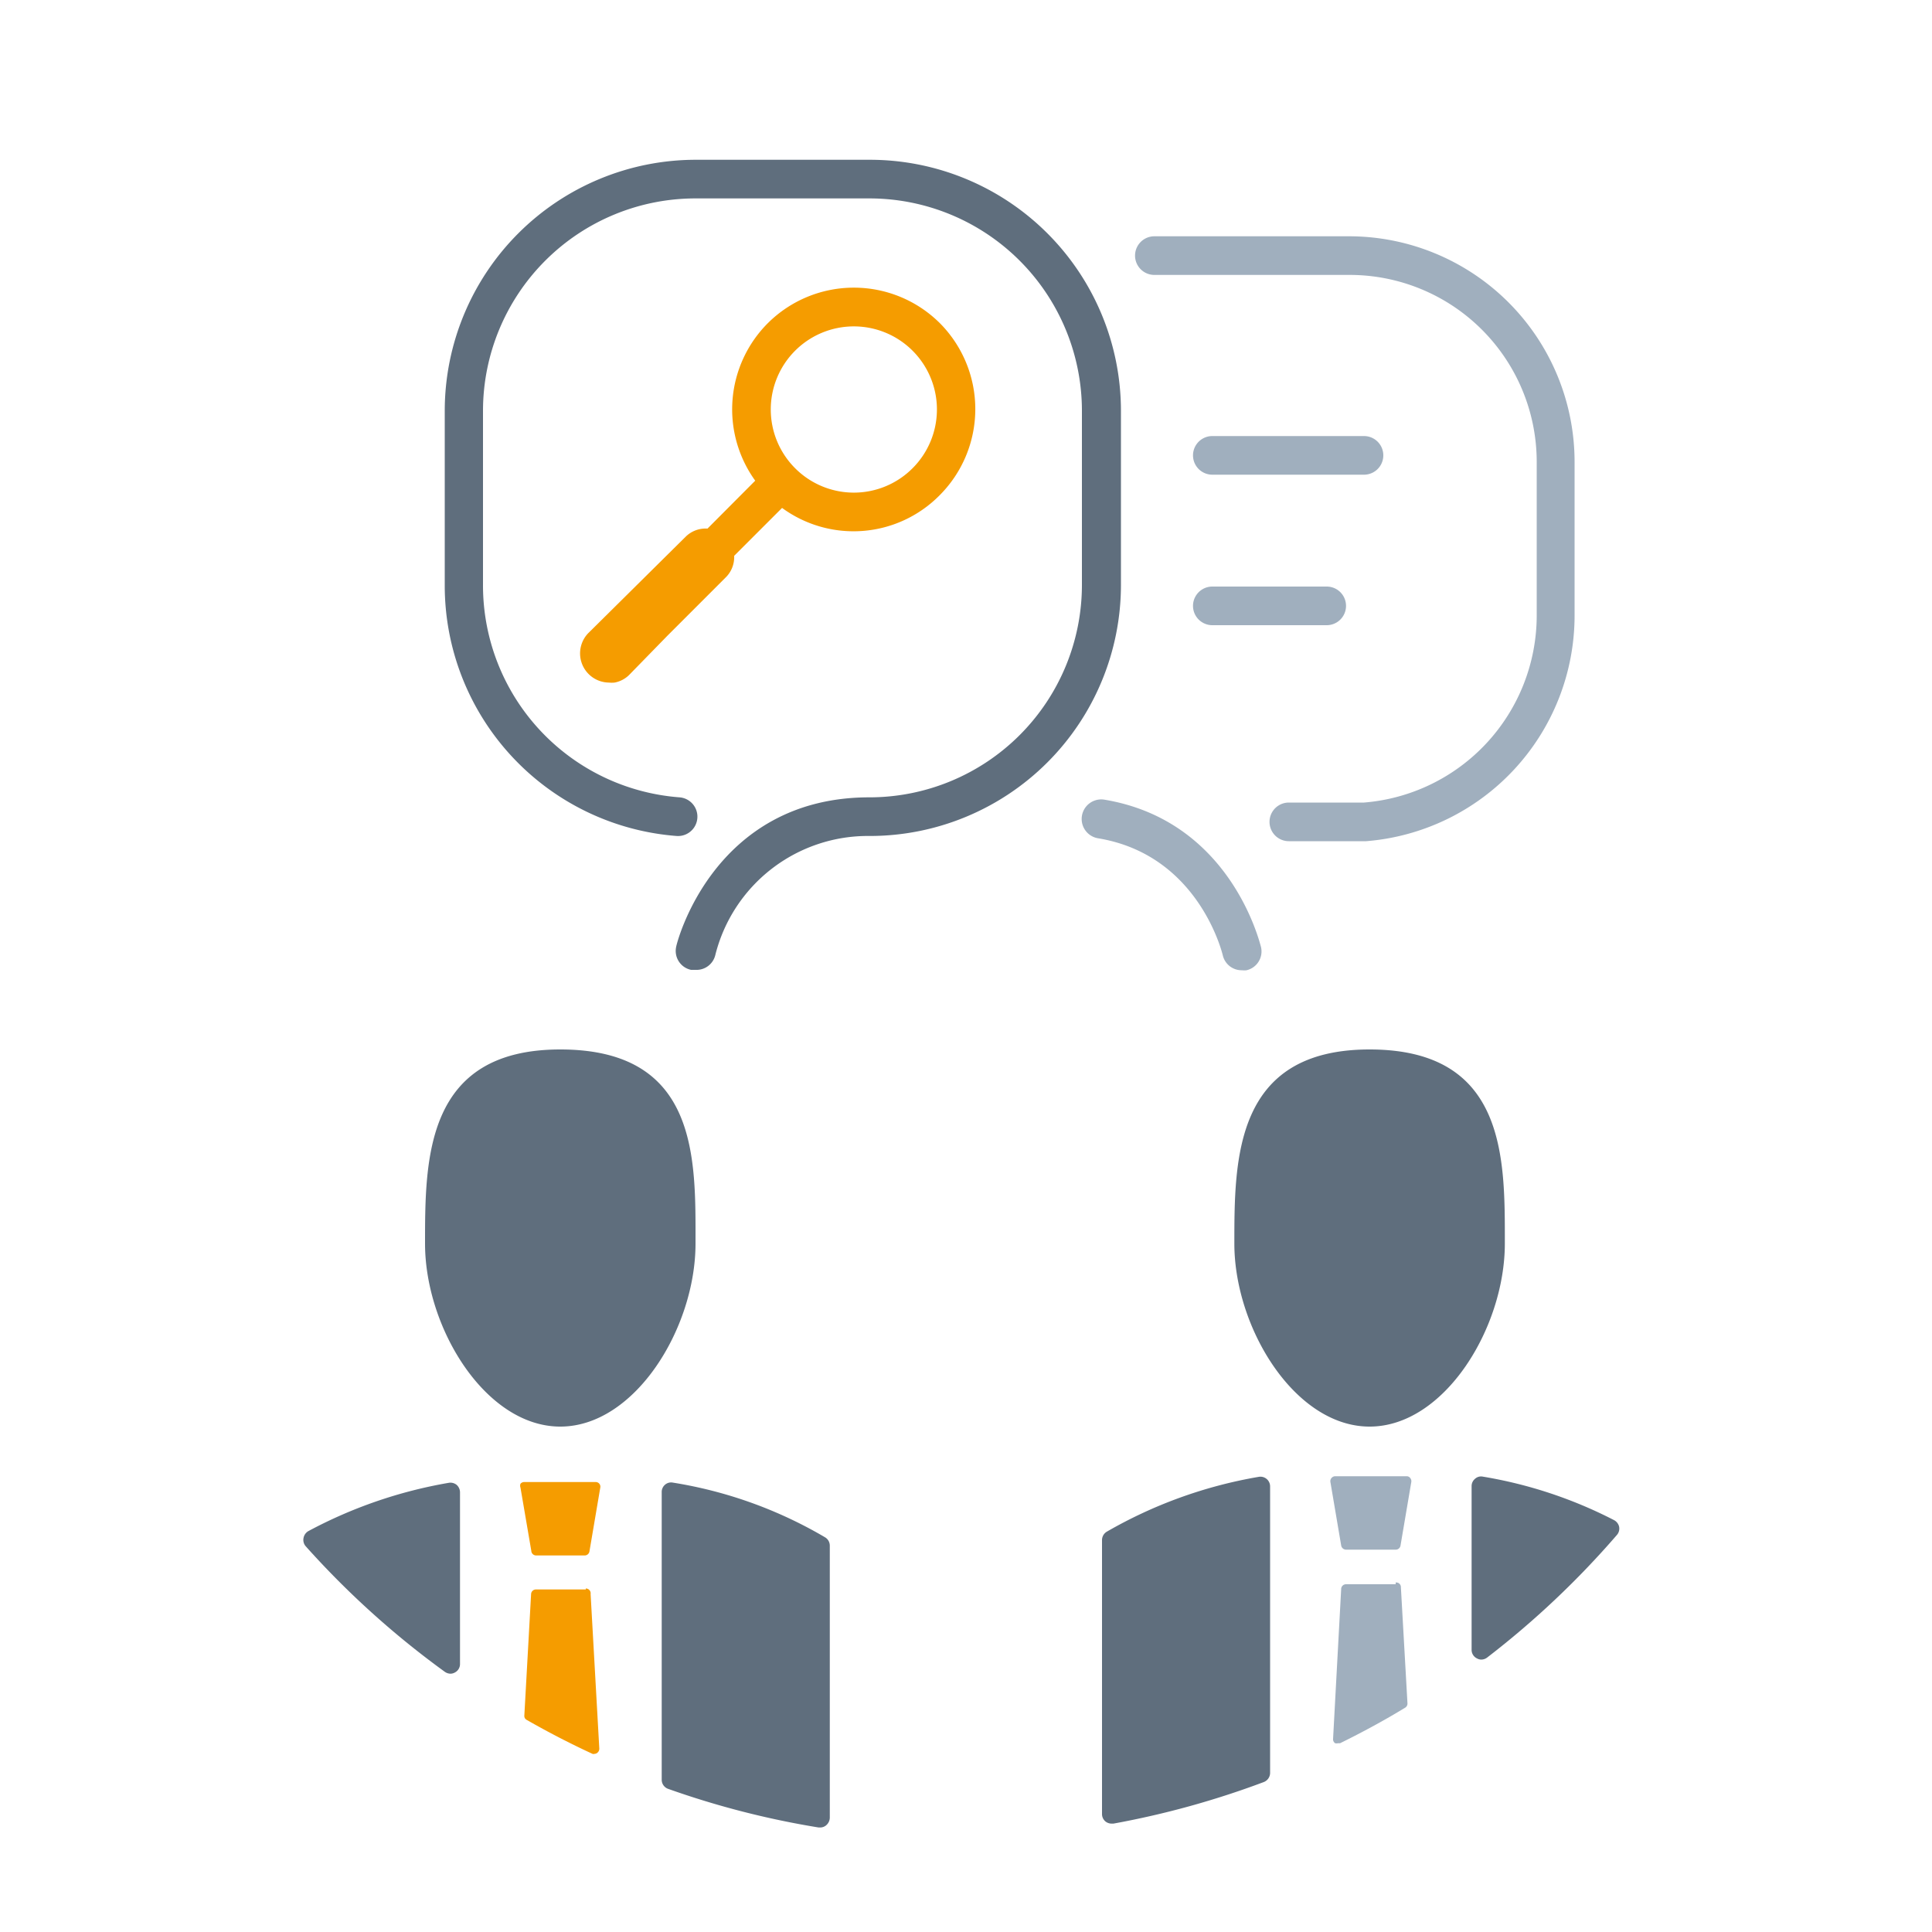 <svg id="Ebene_1" data-name="Ebene 1" xmlns="http://www.w3.org/2000/svg" viewBox="0 0 100 100"><defs><style>.cls-1{fill:#5f6e7d;}.cls-2{fill:#f59c00;}.cls-3{fill:#a0afbe;}</style></defs><title>Zeichenfläche 33</title><path class="cls-1" d="M36,50.2l-.23,0A1,1,0,0,1,35,49c0-.08,1.87-7.73,10-7.73a11,11,0,0,0,11-11v-9a11,11,0,0,0-11-11H36a11,11,0,0,0-11,11v9a11,11,0,0,0,10.17,11,1,1,0,1,1-.15,2,13,13,0,0,1-12-13v-9a13,13,0,0,1,13-13h9a13,13,0,0,1,13,13v9a13,13,0,0,1-13,13,8.14,8.14,0,0,0-8,6.18A1,1,0,0,1,36,50.2Z"/><path class="cls-2" d="M48.65,16.73a6.31,6.31,0,0,0-8.91,0,6.31,6.31,0,0,0-.65,8.15l-2.47,2.48a1.47,1.47,0,0,0-1.13.42l-5.05,5h0a1.51,1.51,0,0,0,1.08,2.55,1.36,1.36,0,0,0,.29,0,1.46,1.46,0,0,0,.74-.38h0l2-2.05,0,0,3-3A1.47,1.47,0,0,0,38,28.77l2.48-2.48a6.26,6.26,0,0,0,8.14-.64A6.31,6.31,0,0,0,48.65,16.73Zm-1.41,7.5a4.29,4.29,0,0,1-6.09,0,4.3,4.3,0,1,1,6.09,0Z"/><path class="cls-3" d="M81.5,23.91v8A11.72,11.72,0,0,1,70.71,43.54h-4a1,1,0,0,1,0-2h3.89a9.72,9.72,0,0,0,8.94-9.64v-8a9.68,9.68,0,0,0-9.67-9.67H59.75a1,1,0,0,1,0-2H69.83A11.68,11.68,0,0,1,81.5,23.91ZM57.16,41.39a1,1,0,0,0-.32,2c5.14.85,6.39,5.82,6.45,6.05a1,1,0,0,0,1,.78.91.91,0,0,0,.23,0,1,1,0,0,0,.75-1.2C65.18,48.71,63.66,42.47,57.16,41.39Zm5.59-16.82H70.6a1,1,0,0,0,0-2H62.75a1,1,0,0,0,0,2Zm0,7.79h5.92a1,1,0,0,0,0-2H62.75a1,1,0,0,0,0,2Z"/><path class="cls-2" d="M27.5,80.27,26.94,77a.29.29,0,0,1,0-.2.25.25,0,0,1,.19-.09h3.7a.24.24,0,0,1,.24.29l-.56,3.3a.25.25,0,0,1-.24.21H27.74A.25.25,0,0,1,27.5,80.27Zm2.82,2H27.74a.25.25,0,0,0-.25.23l-.35,6.29a.23.23,0,0,0,.12.23c1.12.64,2.26,1.23,3.41,1.76a.17.17,0,0,0,.1,0,.24.24,0,0,0,.14-.05.27.27,0,0,0,.11-.22l-.45-8A.25.25,0,0,0,30.32,82.22Z"/><path class="cls-3" d="M69.42,80l-.56-3.3a.25.25,0,0,1,.06-.2.25.25,0,0,1,.19-.09H72.8a.22.22,0,0,1,.19.09.25.25,0,0,1,.06.2L72.49,80a.25.25,0,0,1-.25.21H69.67A.26.26,0,0,1,69.42,80Zm2.82,2H69.67a.25.25,0,0,0-.25.23L69,90a.24.24,0,0,0,.11.23.33.33,0,0,0,.14,0l.11,0c1.18-.58,2.32-1.2,3.37-1.84a.25.25,0,0,0,.12-.23l-.34-6A.24.24,0,0,0,72.24,81.91Z"/><path class="cls-1" d="M23.64,76.86a.52.52,0,0,1,.17.38v8.89a.49.49,0,0,1-.27.44.46.46,0,0,1-.23.06.53.53,0,0,1-.29-.1,45.4,45.4,0,0,1-7.2-6.5.5.5,0,0,1-.11-.42.52.52,0,0,1,.25-.36,23.94,23.94,0,0,1,7.27-2.5A.51.51,0,0,1,23.64,76.86Zm11.19-.12a.48.48,0,0,0-.41.11.49.49,0,0,0-.17.38V92.12a.5.5,0,0,0,.33.47,44.69,44.69,0,0,0,7.79,2h.08a.47.47,0,0,0,.32-.12.53.53,0,0,0,.18-.38V80a.5.5,0,0,0-.23-.42A22.5,22.5,0,0,0,34.83,76.74ZM29,54.32c-7,0-7,5.69-7,10.05s3.13,9.47,7,9.47,7-5.11,7-9.47S36.18,54.32,29,54.32ZM65.16,76.44a23.7,23.7,0,0,0-7.89,2.85.51.51,0,0,0-.23.43V93.89a.5.5,0,0,0,.18.39.52.52,0,0,0,.32.11h.09a45.17,45.17,0,0,0,7.78-2.15.51.51,0,0,0,.33-.47V76.93a.5.5,0,0,0-.58-.49Zm18.38,2.24a23,23,0,0,0-6.79-2.25.46.46,0,0,0-.4.11.49.49,0,0,0-.18.38V85.4a.49.49,0,0,0,.28.44.46.46,0,0,0,.22.06.51.51,0,0,0,.31-.11,45.7,45.7,0,0,0,6.71-6.34A.5.5,0,0,0,83.8,79,.52.52,0,0,0,83.54,78.68ZM70.89,54.32c-7,0-7,5.69-7,10.05s3.13,9.47,7,9.47,7-5.11,7-9.47S78,54.32,70.89,54.32Z"/></svg>